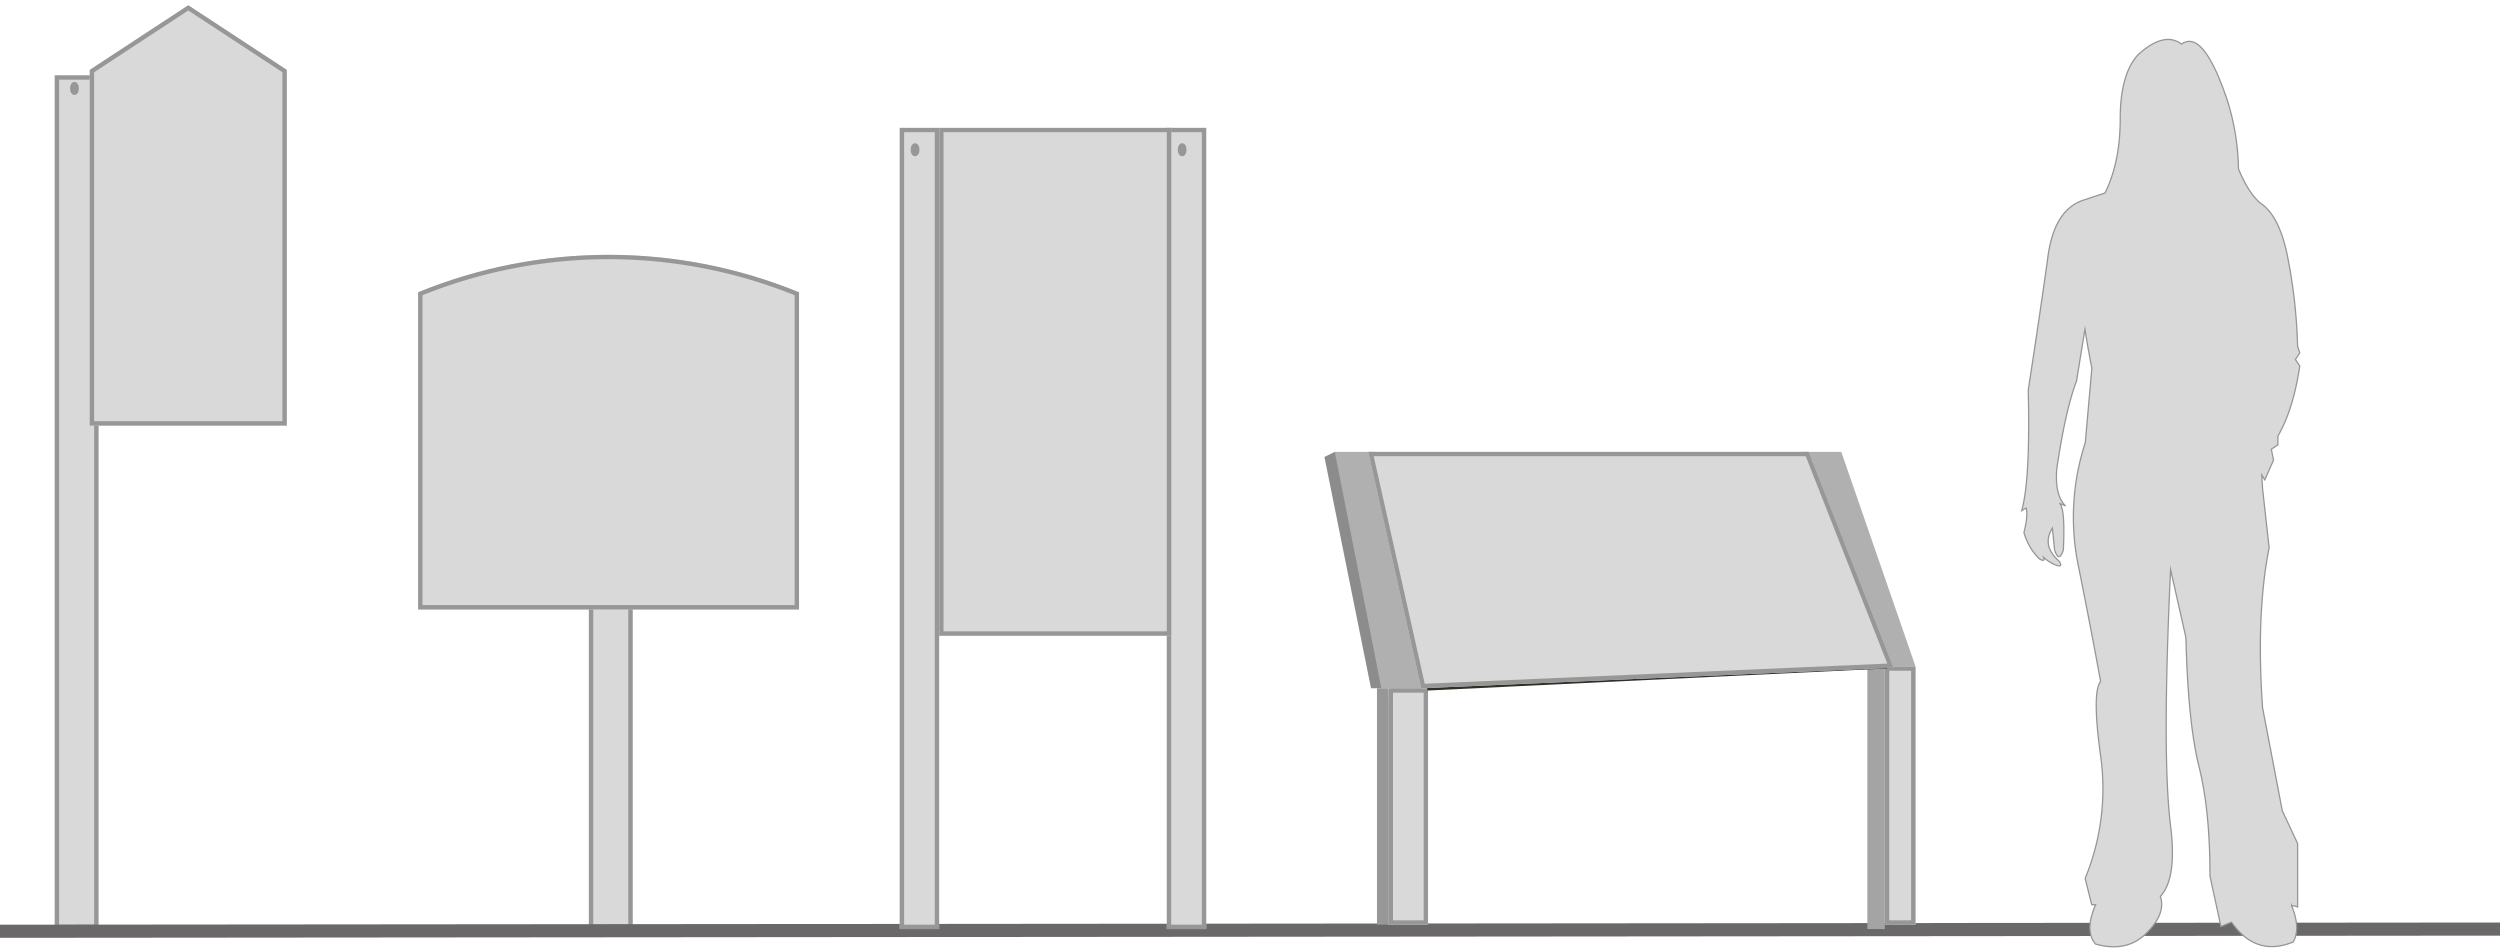 <?xml version="1.0" encoding="utf-8"?>
<svg xmlns="http://www.w3.org/2000/svg" xmlns:xlink="http://www.w3.org/1999/xlink" width="571" height="217.2" viewBox="0 0 571 217.2"><defs><style>.a,.aj,.d,.m,.o{fill:none;}.b{clip-path:url(#a);}.an,.c{fill:#d8d9d8;}.d,.o{stroke:#979797;}.aj,.an,.d,.m,.o{stroke-miterlimit:10;}.d{stroke-width:2px;}.e{clip-path:url(#c);}.f{clip-path:url(#e);}.g{isolation:isolate;}.h{clip-path:url(#f);}.i{clip-path:url(#h);}.j{clip-path:url(#k);}.k{clip-path:url(#l);}.l{clip-path:url(#n);}.m{stroke:#6a6868;stroke-width:3px;}.aj,.m{stroke-linecap:square;}.n{clip-path:url(#q);}.p{clip-path:url(#r);}.q{clip-path:url(#t);}.r{clip-path:url(#u);}.s{clip-path:url(#w);}.t{clip-path:url(#z);}.u{clip-path:url(#aa);}.v{clip-path:url(#ac);}.w{clip-path:url(#ad);}.x{clip-path:url(#ae);}.y{clip-path:url(#aj);}.z{fill:#b0b0b0;}.aa{clip-path:url(#ak);}.ab{clip-path:url(#al);}.ac{fill:#8c8c8c;}.ad{clip-path:url(#am);}.ae{fill:#979797;}.af{clip-path:url(#an);}.ag{fill:#a4a4a5;}.ah{clip-path:url(#ao);}.ai{clip-path:url(#ap);}.aj{stroke:#2e3127;}.ak{clip-path:url(#au);}.al{clip-path:url(#av);}.am{clip-path:url(#ax);}.an{stroke:#939598;stroke-width:0.29px;}</style><clipPath id="a" transform="translate(0 -8.8)"><rect class="a" x="12.5" y="26" width="10" height="195"/></clipPath><clipPath id="c" transform="translate(0 -8.8)"><rect class="a" x="134.5" y="146" width="10" height="75"/></clipPath><clipPath id="e" transform="translate(0 -8.8)"><polygon class="a" points="20.5 24.76 43 10 65.5 24.76 65.5 106 20.5 106 20.5 24.76"/></clipPath><clipPath id="f" transform="translate(0 -8.8)"><rect class="a" x="10.5" width="66" height="116"/></clipPath><clipPath id="h" transform="translate(0 -8.8)"><rect class="a" x="20.5" y="10" width="46" height="96"/></clipPath><clipPath id="k" transform="translate(0 -8.8)"><path class="a" d="M95.5,75.56a114.81,114.81,0,0,1,87,0V148h-87Z"/></clipPath><clipPath id="l" transform="translate(0 -8.8)"><rect class="a" x="85.5" y="57" width="107" height="101"/></clipPath><clipPath id="n" transform="translate(0 -8.8)"><rect class="a" x="95.5" y="67" width="87" height="81"/></clipPath><clipPath id="q" transform="translate(0 -8.8)"><ellipse class="a" cx="17" cy="29" rx="0.5" ry="1"/></clipPath><clipPath id="r" transform="translate(0 -8.8)"><rect class="a" x="266.5" y="38" width="9" height="183"/></clipPath><clipPath id="t" transform="translate(0 -8.8)"><polygon class="a" points="214.5 38 241 38 267.5 38 267.5 154 214.5 154 214.5 38"/></clipPath><clipPath id="u" transform="translate(0 -8.8)"><rect class="a" x="204.5" y="28" width="73" height="136"/></clipPath><clipPath id="w" transform="translate(0 -8.8)"><rect class="a" x="214.5" y="38" width="53" height="116"/></clipPath><clipPath id="z" transform="translate(0 -8.8)"><ellipse class="a" cx="270" cy="43" rx="0.5" ry="1"/></clipPath><clipPath id="aa" transform="translate(0 -8.8)"><rect class="a" x="205.5" y="38" width="9" height="183"/></clipPath><clipPath id="ac" transform="translate(0 -8.8)"><ellipse class="a" cx="209" cy="43" rx="0.5" ry="1"/></clipPath><clipPath id="ad" transform="translate(0 -8.8)"><rect class="a" x="430.5" y="161" width="7" height="59"/></clipPath><clipPath id="ae" transform="translate(0 -8.8)"><rect class="a" x="420.5" y="151" width="27" height="79"/></clipPath><clipPath id="aj" transform="translate(0 -8.8)"><polygon class="a" points="411.5 112 420.55 112 437.5 161 429.59 161 411.5 112"/></clipPath><clipPath id="ak" transform="translate(0 -8.8)"><polygon class="a" points="304.73 112 314.06 112 325.73 166 315.23 166 304.73 112"/></clipPath><clipPath id="al" transform="translate(0 -8.8)"><polygon class="a" points="302.5 113.17 304.87 112 315.5 166 313.14 166 302.5 113.17"/></clipPath><clipPath id="am" transform="translate(0 -8.8)"><polygon class="a" points="314.5 166 317.17 166 318.5 220 314.5 220 314.5 166"/></clipPath><clipPath id="an" transform="translate(0 -8.8)"><rect class="a" x="426.5" y="161" width="4" height="60"/></clipPath><clipPath id="ao" transform="translate(0 -8.8)"><rect class="a" x="317.16" y="166" width="9" height="54"/></clipPath><clipPath id="ap" transform="translate(0 -8.8)"><rect class="a" x="307.16" y="156" width="29" height="74"/></clipPath><clipPath id="au" transform="translate(0 -8.8)"><polygon class="a" points="312.5 112 413.11 112 432.5 161.3 324.62 166 312.5 112"/></clipPath><clipPath id="av" transform="translate(0 -8.8)"><rect class="a" x="302.5" y="102" width="140" height="74"/></clipPath><clipPath id="ax" transform="translate(0 -8.8)"><rect class="a" x="312.5" y="112" width="120" height="54"/></clipPath></defs><title>Mounting-solutions-graphic</title><g class="b"><rect class="c" x="12.5" y="17.2" width="10" height="195"/></g><g class="b"><rect class="d" x="12.5" y="17.2" width="10" height="195"/></g><g class="e"><rect class="c" x="134.5" y="137.2" width="10" height="75"/></g><g class="e"><rect class="d" x="134.5" y="137.2" width="10" height="75"/></g><g class="f"><g class="g"><g class="h"><g class="f"><g class="i"><polygon class="c" points="20.5 15.96 43 1.2 65.5 15.96 65.5 97.2 20.5 97.2 20.5 15.96"/></g></g></g><g class="h"><g class="i"><polygon class="d" points="20.5 15.96 43 1.2 65.5 15.96 65.5 97.2 20.5 97.2 20.5 15.96"/></g></g></g></g><g class="j"><g class="g"><g class="k"><g class="j"><g class="l"><path class="c" d="M95.5,75.56a114.81,114.81,0,0,1,87,0V148h-87Z" transform="translate(0 -8.8)"/></g></g></g><g class="k"><g class="l"><path class="d" d="M95.5,75.56a114.81,114.81,0,0,1,87,0V148h-87Z" transform="translate(0 -8.8)"/></g></g></g></g><line class="m" x1="569.5" y1="212.2" x2="1.5" y2="212.7"/><g class="n"><rect class="c" x="11.5" y="14.2" width="11" height="12"/></g><ellipse class="o" cx="17" cy="20.2" rx="0.5" ry="1"/><g class="p"><rect class="c" x="266.5" y="29.2" width="9" height="183"/></g><g class="p"><rect class="d" x="266.5" y="29.2" width="9" height="183"/></g><g class="q"><g class="g"><g class="r"><g class="q"><g class="s"><polygon class="c" points="214.5 29.2 241 29.2 267.5 29.2 267.5 145.2 214.5 145.2 214.5 29.2"/></g></g></g><g class="r"><g class="s"><polygon class="d" points="214.5 29.2 241 29.2 267.5 29.2 267.5 145.2 214.5 145.2 214.5 29.2"/></g></g></g></g><g class="t"><rect class="c" x="264.5" y="28.2" width="11" height="12"/></g><ellipse class="o" cx="270" cy="34.2" rx="0.5" ry="1"/><g class="u"><rect class="c" x="205.5" y="29.2" width="9" height="183"/></g><g class="u"><rect class="d" x="205.5" y="29.2" width="9" height="183"/></g><g class="v"><rect class="c" x="203.5" y="28.2" width="11" height="12"/></g><ellipse class="o" cx="209" cy="34.2" rx="0.5" ry="1"/><g class="w"><g class="g"><g class="x"><g class="w"><g class="w"><rect class="c" x="430.5" y="152.2" width="7" height="59"/></g></g></g><g class="x"><g class="w"><rect class="d" x="430.5" y="152.2" width="7" height="59"/></g></g></g></g><g class="y"><rect class="z" x="406.5" y="98.2" width="36" height="59"/></g><g class="aa"><rect class="z" x="299.73" y="98.2" width="31" height="64"/></g><g class="ab"><rect class="ac" x="297.5" y="98.2" width="23" height="64"/></g><g class="ad"><rect class="ae" x="309.5" y="152.2" width="14" height="64"/></g><g class="af"><rect class="ag" x="421.5" y="147.2" width="14" height="70"/></g><g class="ah"><g class="g"><g class="ai"><g class="ah"><g class="ah"><rect class="c" x="317.16" y="157.2" width="9" height="54"/></g></g></g><g class="ai"><g class="ah"><rect class="d" x="317.16" y="157.2" width="9" height="54"/></g></g></g></g><line class="aj" x1="326.5" y1="157.2" x2="430.5" y2="152.2"/><g class="ak"><g class="g"><g class="al"><g class="ak"><g class="am"><polygon class="c" points="312.5 103.2 413.11 103.2 432.5 152.5 324.62 157.2 312.5 103.2"/></g></g></g><g class="al"><g class="am"><polygon class="d" points="312.5 103.2 413.11 103.2 432.5 152.5 324.62 157.2 312.5 103.2"/></g></g></g></g><path class="an" d="M471.77,124.37c-1.67-1.67-2.33-4.5-2-8.5q2-13.52,4.5-20L476.2,84c.43,2.73.95,5.7,1.58,8.91l-1.5,17a54.8,54.8,0,0,0-1.5,28.52q3,15,5,26-2,2.49,0,17a53.76,53.76,0,0,1-3.53,28l1.5,6h.89q-2.61,6,0,9,7.11,2,11.62-2.5t3.16-8.38q3.84-4.12,2.34-16.13-2-16,0-58.53l3.5,15.51q.49,19.51,3,29.52t2.5,25l2.5,11.51c.83-.36,1.64-.7,2.42-1q5.58,8,14.09,4.52,1.76-3.08-.37-8.29a4,4,0,0,1,1.37.29V201.45l-3.5-7.5-4.5-23.51q-1.5-21.49,1.5-36.52l-1.5-13.51-.19-3.13.69,1.12,2-4.5-.5-2.5,1.5-1v-2q3.5-6,5-16l-1-1.5,1-1.5-.5-1.5a120.63,120.63,0,0,0-2.5-21.51q-1.9-8.5-6-11.2-2.71-2.28-5-7.81a55.31,55.31,0,0,0-2.5-15.51q-5.51-16.51-10.51-13-4-3-10,2.5-4,4.5-4,14.51t-3.48,17l-4.53,1.51q-7,2-8.5,13t-4.5,30.52q.5,20.5-1.5,27.52c.33-.21.65-.4,1-.58q.52,1.57-.48,5.58a13.61,13.61,0,0,0,3.5,6c.93.56,1.26.44,1-.33a8.67,8.67,0,0,0,3,1.83c1,.33,1.17,0,.5-1-2.67-2.33-3.17-4.84-1.5-7.5l.5,5c.67,2,1.33,2,2,0q.44-9.16-.78-10.59a5.53,5.53,0,0,1,1.29.54" transform="translate(0 -8.8)"/></svg>